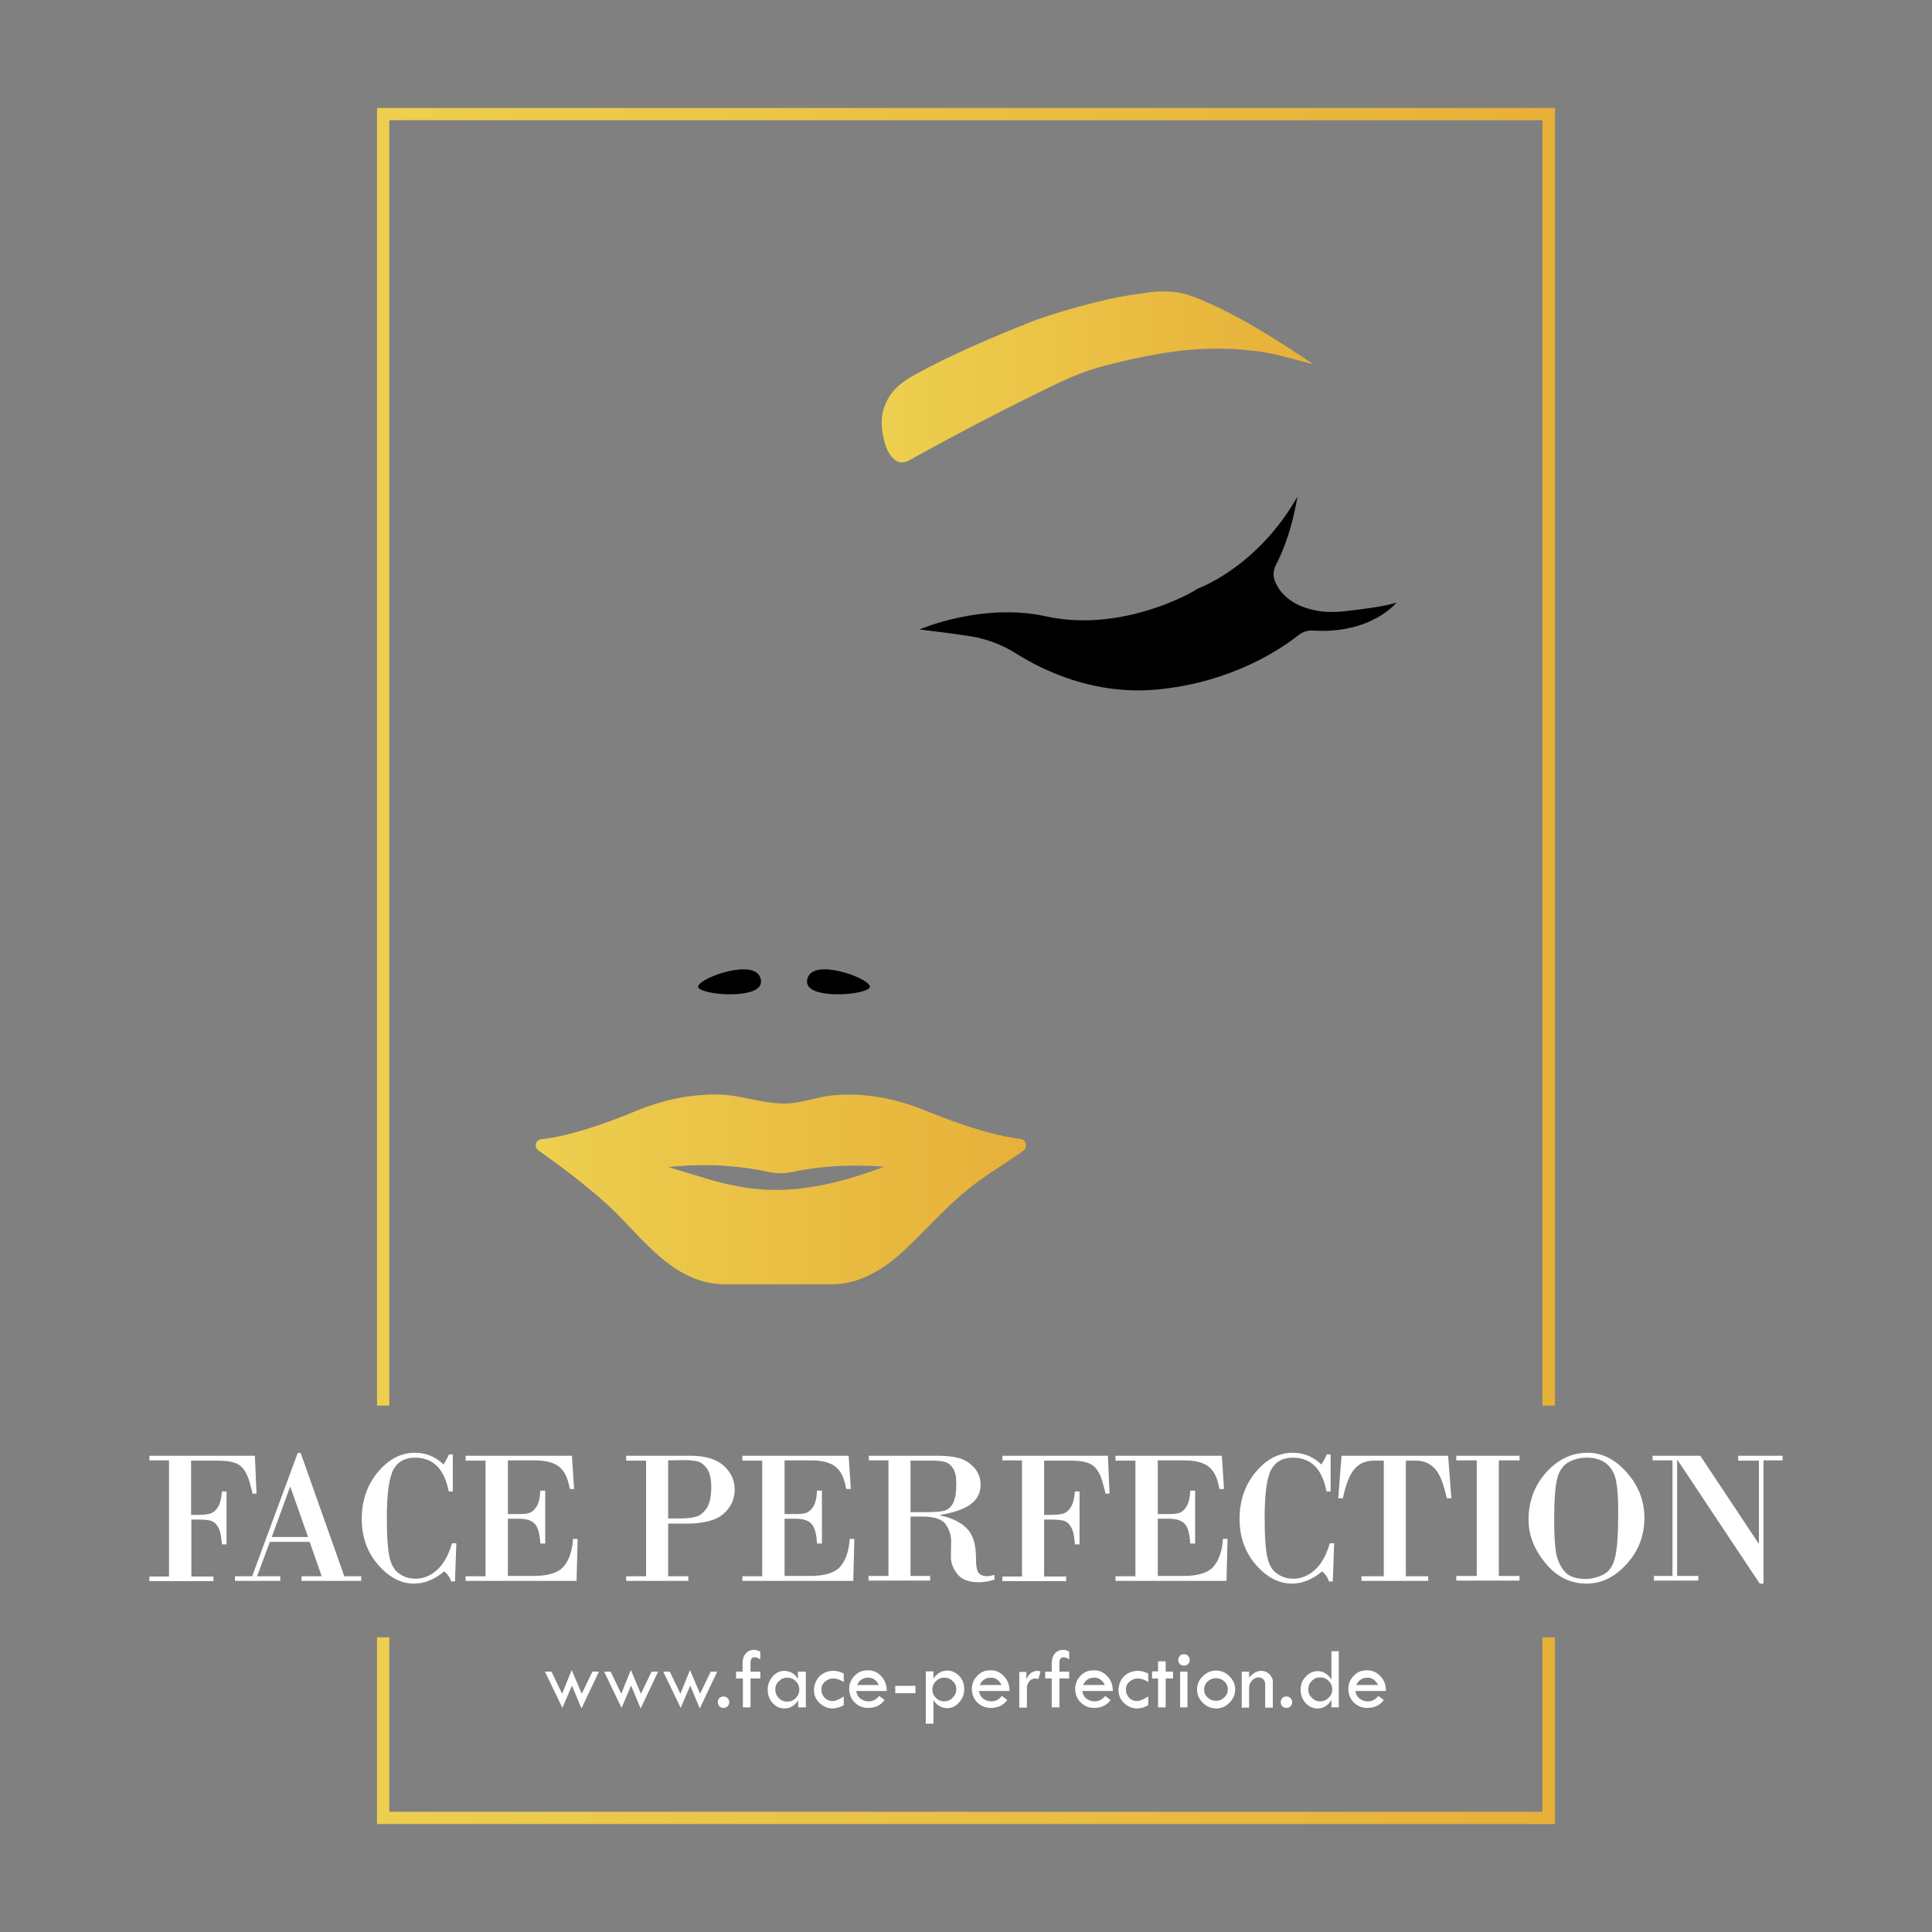 <?xml version="1.0" encoding="utf-8"?>
<!-- Generator: Adobe Illustrator 25.1.0, SVG Export Plug-In . SVG Version: 6.00 Build 0)  -->
<svg version="1.1" id="Layer_1" xmlns="http://www.w3.org/2000/svg" xmlns:xlink="http://www.w3.org/1999/xlink" x="0px" y="0px"
	 viewBox="0 0 708.7 708.7" style="enable-background:new 0 0 708.7 708.7;" xml:space="preserve">
<rect x="0" y="0" width="708.7" height="708.7" fill="#808080" stroke="none"/>
<style type="text/css">
	.st0{fill:#FFFFFF;}
	.st1{fill:url(#SVGID_2_);}
	.st2{fill:url(#SVGID_3_);}
	.st3{fill:url(#SVGID_5_);}
	.st4{fill:url(#SVGID_6_);}
</style>
<g>
	<g>
		<path class="st0" d="M62,578.1v-42.4h-7.2V534h38.7l0.6,13.9h-1.5c0-0.4-0.4-2-1.2-4.7c-0.8-2.7-2-4.6-3.5-5.7
			c-1.5-1.1-4.1-1.7-7.8-1.7h-10v19.9H72c2,0,3.6-0.1,4.8-0.4s2.2-1,3-2.3c0.9-1.3,1.4-3.2,1.6-5.9h1.7v19.4h-1.7
			c-0.2-2.9-0.6-5-1.4-6.3c-0.7-1.3-1.7-2.1-2.8-2.4c-1.1-0.3-2.9-0.4-5.1-0.4h-1.9v20.9h8.1v1.7H54.8v-1.7H62V578.1z"/>
		<path class="st0" d="M113.6,565.6H99l-4.7,12.6h8.5v1.7H86.2v-1.7h6.3l16.7-45.2h1.1l16,45.2h6.2v1.7h-21.9v-1.7h7.4L113.6,565.6z
			 M99.7,563.8H113l-6.5-18.4h-0.1L99.7,563.8z"/>
		<path class="st0" d="M166.1,533.5v13.6h-1.5c-1.6-8.3-5.7-12.4-12.4-12.4c-3.6,0-6.2,1.4-7.8,4.2s-2.5,8.7-2.5,17.7
			c0,7.4,0.4,12.5,1.1,15.1c0.7,2.7,1.9,4.6,3.7,5.7c1.7,1.2,3.7,1.7,5.8,1.7c2.7,0,5.3-1,7.7-3.1s4.3-5.4,5.6-9.9h1.6l-0.5,14h-1.4
			c-0.5-1.5-1.3-2.7-2.5-3.7c-3.6,3-7.3,4.5-11.1,4.5c-4.8,0-9.2-2.3-13.2-6.9c-4-4.6-6-10.2-6-16.8c0-6.8,2-12.5,5.9-17.2
			s8.5-7.1,13.6-7.1c4,0,7.5,1.4,10.5,4.3c0.9-1.4,1.6-2.7,2-3.7L166.1,533.5L166.1,533.5z"/>
		<path class="st0" d="M186.3,535.7v19.7h4.1c1.5,0,2.7-0.1,3.7-0.4c1-0.3,1.9-1.1,2.7-2.3c0.8-1.3,1.3-3.2,1.4-5.9h1.8v19.4h-1.8
			c-0.2-3.7-0.9-6.1-2.1-7.3c-1.2-1.2-3.1-1.8-5.7-1.8h-4.1v21h9.3c5.3,0,9-1.1,11-3.3s3.3-5.6,3.6-10.3h1.7l-0.4,15.4h-40.7v-1.7
			h7.3v-42.4h-7.3V534h39l0.8,12.2H209c-0.6-3.7-1.8-6.4-3.7-8c-1.8-1.6-4.9-2.5-9.2-2.5H186.3z"/>
		<path class="st0" d="M245.1,558.9v19.3h7.4v1.7h-22.8v-1.7h7.3v-42.4h-7.3V534h23.6c5.3,0,9.4,1.2,12.1,3.6
			c2.7,2.4,4.1,5.3,4.1,8.8c0,3.6-1.4,6.5-4.1,8.9s-7.3,3.6-13.6,3.6L245.1,558.9L245.1,558.9z M245.1,535.7V557h4.4
			c2.3,0,4.2-0.2,5.7-0.6c1.5-0.4,2.8-1.4,4-3.1c1.1-1.7,1.7-4.2,1.7-7.7c0-3.1-0.5-5.3-1.5-6.8c-1-1.4-2.1-2.3-3.4-2.7
			c-1.3-0.3-3-0.5-4.9-0.5L245.1,535.7L245.1,535.7z"/>
		<path class="st0" d="M287.8,535.7v19.7h4.1c1.5,0,2.7-0.1,3.7-0.4c1-0.3,1.9-1.1,2.7-2.3c0.8-1.3,1.3-3.2,1.4-5.9h1.8v19.4h-1.8
			c-0.2-3.7-0.9-6.1-2.1-7.3s-3.1-1.8-5.7-1.8h-4.1v21h9.3c5.3,0,9-1.1,11-3.3s3.3-5.6,3.6-10.3h1.7l-0.4,15.4h-40.7v-1.7h7.3v-42.4
			h-7.3V534h39l0.8,12.2h-1.7c-0.6-3.7-1.8-6.4-3.7-8c-1.8-1.6-4.9-2.5-9.2-2.5H287.8z"/>
		<path class="st0" d="M325.9,578.1v-42.4h-7.2V534h25.1c3.3,0,6,0.3,8.1,0.9c2.1,0.6,3.9,1.8,5.5,3.5c1.5,1.8,2.3,3.8,2.3,6.2
			c0,2.9-1.1,5.2-3.4,7c-2.2,1.8-6,3.2-11.4,4.1v0.2c3.8,0.8,7,2.2,9.4,4.4s3.7,5.8,3.7,11c0,3,0.3,4.9,1,5.7s1.7,1.2,2.9,1.2
			c0.8,0,1.8-0.2,2.9-0.5v1.7c-2,0.7-3.9,1-5.7,1c-3.8,0-6.4-1-8-3.1s-2.3-4.1-2.3-6.2l0.1-5.8c0-2-0.6-4-1.9-6s-4.2-3-8.8-3H334
			v21.8h7.2v1.7h-22.6v-1.7L325.9,578.1L325.9,578.1z M334,535.7v19h6.2c2.6,0,4.7-0.2,6.1-0.5c1.4-0.4,2.5-1.3,3.3-2.8
			s1.2-3.9,1.2-7.1c0-2.7-0.4-4.6-1.3-5.8c-0.8-1.2-1.9-2-3.1-2.3s-2.8-0.4-4.7-0.4H334V535.7z"/>
		<path class="st0" d="M374.9,578.1v-42.4h-7.2V534h38.7l0.6,13.9h-1.5c0-0.4-0.4-2-1.2-4.7c-0.8-2.7-2-4.6-3.5-5.7
			c-1.5-1.1-4.1-1.7-7.8-1.7h-10v19.9h1.9c2,0,3.6-0.1,4.8-0.4c1.2-0.3,2.2-1,3-2.3c0.9-1.3,1.4-3.2,1.6-5.9h1.7v19.4h-1.7
			c-0.2-2.9-0.6-5-1.4-6.3c-0.7-1.3-1.7-2.1-2.8-2.4c-1.1-0.3-2.9-0.4-5.1-0.4h-2v20.9h8.1v1.7h-23.4v-1.7h7.2V578.1z"/>
		<path class="st0" d="M424.7,535.7v19.7h4.1c1.5,0,2.7-0.1,3.7-0.4c1-0.3,1.9-1.1,2.7-2.3c0.8-1.3,1.3-3.2,1.4-5.9h1.8v19.4h-1.8
			c-0.2-3.7-0.9-6.1-2.1-7.3s-3.1-1.8-5.7-1.8h-4.1v21h9.3c5.3,0,9-1.1,11-3.3s3.3-5.6,3.6-10.3h1.7l-0.4,15.4h-40.7v-1.7h7.3v-42.4
			h-7.3V534h39l0.8,12.2h-1.7c-0.6-3.7-1.8-6.4-3.7-8c-1.8-1.6-4.9-2.5-9.2-2.5H424.7z"/>
		<path class="st0" d="M488.1,533.5v13.6h-1.5c-1.6-8.3-5.7-12.4-12.4-12.4c-3.6,0-6.2,1.4-7.8,4.2c-1.6,2.8-2.5,8.7-2.5,17.7
			c0,7.4,0.4,12.5,1.1,15.1c0.7,2.7,1.9,4.6,3.7,5.7c1.7,1.2,3.7,1.7,5.8,1.7c2.7,0,5.3-1,7.7-3.1s4.3-5.4,5.6-9.9h1.6l-0.5,14h-1.4
			c-0.5-1.5-1.3-2.7-2.5-3.7c-3.6,3-7.3,4.5-11.1,4.5c-4.8,0-9.2-2.3-13.2-6.9c-4-4.6-6-10.2-6-16.8c0-6.8,2-12.5,5.9-17.2
			s8.5-7.1,13.6-7.1c4,0,7.5,1.4,10.5,4.3c0.9-1.4,1.6-2.7,2-3.7L488.1,533.5L488.1,533.5z"/>
		<path class="st0" d="M492.1,534h39.1l1.2,15.6h-1.7c-1.1-5.2-2.5-8.8-4.3-10.8s-4.1-3-7-3h-3.7v42.4h8.2v1.7h-24.5v-1.7h8.2v-42.4
			h-3.7c-2.9,0-5.2,1-7,3s-3.2,5.6-4.3,10.8h-1.7L492.1,534z"/>
		<path class="st0" d="M541.7,578.1v-42.4h-7.5V534h23.2v1.7h-7.6v42.4h7.6v1.7h-23.2v-1.7L541.7,578.1L541.7,578.1z"/>
		<path class="st0" d="M582,580.9c-5.9,0-11-2.5-15.1-7.5s-6.2-10.3-6.2-15.9c0-6.8,2.2-12.6,6.5-17.4c4.3-4.8,9.4-7.2,15.1-7.2
			c5.4,0,10.2,2.4,14.5,7.3c4.3,4.9,6.4,10.4,6.4,16.6c0,6.4-2.1,12-6.4,16.8S587.6,580.9,582,580.9z M582.1,534.7
			c-2.5,0-4.8,0.6-6.8,1.7c-2,1.2-3.4,3.2-4.1,6c-0.7,2.9-1.1,7.8-1.1,14.9c0,4.9,0.2,8.8,0.6,11.7c0.4,2.9,1.5,5.3,3.1,7.3
			s4.3,2.9,7.9,2.9c2.2,0,4.4-0.6,6.6-1.7c2.2-1.2,3.6-3.4,4.3-6.9c0.7-3.4,1-8.6,1-15.7c0-6.4-0.4-10.8-1.2-13.3
			c-0.8-2.4-2.2-4.2-4-5.3C586.7,535.2,584.6,534.7,582.1,534.7z"/>
		<path class="st0" d="M646.9,535.7v45.2h-1.4l-30.2-45.4h-0.1v42.6h7.8v1.7h-16.3v-1.7h6.8v-42.4h-7.3V534h17.5l21.4,32.2h0.1
			v-30.4h-7.6V534h16.3v1.7H646.9z"/>
	</g>
	<g>
		<path d="M337.3,230.9c0,0,23-10,46.4-4.8c30.1,6.6,58.3-11.5,55.2-10c0,0,22.1-7.6,37-33.9c0,0-1.9,13.7-7.9,25.1
			c-0.9,1.8-1.1,3.8-0.4,5.7c1.4,3.6,5.1,9.1,15.4,11c3.2,0.6,6.4,0.6,9.6,0.3c5.6-0.6,16-1.9,19.7-3.3c0,0-9.2,11.7-30.8,10.3
			c-1.9-0.1-3.7,0.5-5.2,1.7c-6.1,4.8-24,17.2-51.5,19.9c-23.3,2.3-42.3-7-52.1-13.2c-5.7-3.6-12.1-5.8-18.7-6.6
			C348.9,232.3,342.8,231.6,337.3,230.9"/>
		<path d="M256.1,362c-0.3-2.8,17.8-9.7,22.1-4.6c0.8,1,1.3,2.6,0.7,3.9C276.5,366.7,256.4,364.8,256.1,362"/>
		<path d="M319.1,362c0.3-2.8-17.8-9.7-22.1-4.6c-0.8,1-1.3,2.6-0.7,3.9C298.7,366.7,318.7,364.8,319.1,362"/>
		<g>
			<g>
				
					<linearGradient id="SVGID_2_" gradientUnits="userSpaceOnUse" x1="323.418" y1="570.396" x2="481.8" y2="570.396" gradientTransform="matrix(1 0 0 -1 0 708.693)">
					<stop  offset="0" style="stop-color:#EDCF4F"/>
					<stop  offset="0.999" style="stop-color:#E7B039"/>
				</linearGradient>
				<path id="SVGID_1_" class="st1" d="M413.6,108.4c-7.5,1.1-26.2,6-36,9.9c-14,5.6-27.9,11.5-40.8,18.5c-3,1.6-6,3.4-8.4,5.9
					c-3.6,3.7-5.4,9-4.9,14.1c0.5,5,2.2,12.1,7.1,12.9l2.1-0.4c16.2-9,32.6-17.6,49.3-25.8c5.5-2.7,11-5.4,16.8-7.4
					c5.3-1.8,10.7-3.1,16.2-4.3c14.5-3.2,27.8-5,44.2-3.2c7.7,0.8,12,2.4,22.6,5c-12.7-8.4-25.5-16.8-39.5-22.9
					c-3.4-1.5-6.9-2.9-10.6-3.5c-1.5-0.2-3-0.3-4.5-0.3C422.8,106.8,418.2,107.8,413.6,108.4"/>
			</g>
		</g>
		<g>
			<g>
				
					<linearGradient id="SVGID_3_" gradientUnits="userSpaceOnUse" x1="196.518" y1="272.393" x2="376.359" y2="272.393" gradientTransform="matrix(1 0 0 -1 0 708.693)">
					<stop  offset="0" style="stop-color:#EDCF4F"/>
					<stop  offset="0.999" style="stop-color:#E7B039"/>
				</linearGradient>
				<path id="SVGID_4_" class="st2" d="M245.2,428.1c12.3-1.3,24.9-0.8,36.7,1.8c2.9,0.6,5.9,0.6,8.8,0c6-1.3,17.8-3.2,33.6-1.9
					c-16.5,6.2-29,8.5-39.6,8.5l0,0C269.9,436.5,258.7,432.1,245.2,428.1 M233.4,407.5c-17.9,7.4-28.8,9.8-34.9,10.4
					c-2,0.2-2.7,2.8-1.1,4c8.3,5.9,16.4,12,24,18.7c13.6,12,24.6,30.5,44.7,30.5h39c11,0,20.3-6.3,27.9-13.7
					c7.6-7.3,14.6-15.2,22.9-21.8c6.3-5,13-8.8,19.5-13.5c1.7-1.2,1-4.1-1-4.3c-6.1-0.7-17-3.1-34.9-10.4c-10.7-4.4-22.4-6.7-34-5.6
					c-4.1,0.4-8,1.6-12,2.4c-10.3,2.2-19.3-2.3-29.4-2.7c-0.8,0-1.7,0-2.5,0C251.8,401.6,242.2,403.8,233.4,407.5"/>
			</g>
		</g>
	</g>
	
		<linearGradient id="SVGID_5_" gradientUnits="userSpaceOnUse" x1="138.3" y1="431.093" x2="570.4" y2="431.093" gradientTransform="matrix(1 0 0 -1 0 708.693)">
		<stop  offset="0" style="stop-color:#EDCF4F"/>
		<stop  offset="0.999" style="stop-color:#E7B039"/>
	</linearGradient>
	<polygon class="st3" points="570.4,515.6 565.8,515.6 565.8,44.1 142.8,44.1 142.8,515.6 138.3,515.6 138.3,39.6 570.4,39.6 	"/>
	
		<linearGradient id="SVGID_6_" gradientUnits="userSpaceOnUse" x1="138.3" y1="73.843" x2="570.4" y2="73.843" gradientTransform="matrix(1 0 0 -1 0 708.693)">
		<stop  offset="0" style="stop-color:#EDCF4F"/>
		<stop  offset="0.999" style="stop-color:#E7B039"/>
	</linearGradient>
	<polygon class="st4" points="570.4,669.1 138.3,669.1 138.3,600.6 142.8,600.6 142.8,664.6 565.8,664.6 565.8,600.6 570.4,600.6 	
		"/>
	<g>
		<path class="st0" d="M209.7,612.6l3.7,8.7l3.9-8.1h2.4l-6.4,13.5l-3.5-8.4l-3.5,8.2l-6.4-13.3h2.4l3.9,8.1L209.7,612.6z"/>
		<path class="st0" d="M231.4,612.6l3.7,8.7l3.9-8.1h2.4l-6.4,13.5l-3.5-8.4l-3.5,8.2l-6.4-13.3h2.4l3.9,8.1L231.4,612.6z"/>
		<path class="st0" d="M253.1,612.6l3.7,8.7l3.9-8.1h2.4l-6.4,13.5l-3.5-8.4l-3.5,8.2l-6.4-13.3h2.4l3.9,8.1L253.1,612.6z"/>
		<path class="st0" d="M263.3,624.4c0-0.6,0.2-1.1,0.6-1.5s0.9-0.6,1.5-0.6s1.1,0.2,1.5,0.6c0.4,0.4,0.6,0.9,0.6,1.5
			s-0.2,1.1-0.6,1.5s-0.9,0.6-1.5,0.6s-1.1-0.2-1.5-0.6C263.6,625.5,263.3,625,263.3,624.4z"/>
		<path class="st0" d="M278.9,605.9v2.8c-0.8-0.5-1.5-0.8-2.1-0.8c-0.5,0-0.9,0.2-1.1,0.5c-0.3,0.4-0.4,0.9-0.4,1.5v3.3h3.6v2.5
			h-3.6v10.6h-2.8v-10.6H270v-2.5h2.4v-3.1c0-1.5,0.4-2.7,1.2-3.6c0.8-0.9,1.8-1.3,3.1-1.3C277.3,605.2,278,605.4,278.9,605.9z"/>
		<path class="st0" d="M292.8,613.2h2.8v13.1h-2.8v-2.6c-1.3,2-3,3-5,3c-1.7,0-3.2-0.7-4.4-2c-1.2-1.4-1.8-3-1.8-4.9
			c0-1.8,0.6-3.4,1.8-4.8c1.2-1.4,2.7-2.1,4.3-2.1c1,0,2,0.3,2.9,0.8c0.9,0.6,1.6,1.3,2.1,2.2v-2.7H292.8z M293.2,619.8
			c0-1.2-0.4-2.2-1.3-3.1c-0.9-0.9-1.9-1.3-3.1-1.3s-2.2,0.4-3.1,1.3c-0.9,0.8-1.3,1.8-1.3,3s0.4,2.3,1.3,3.2
			c0.8,0.9,1.9,1.3,3.1,1.3s2.2-0.4,3.1-1.3C292.8,622,293.2,621,293.2,619.8z"/>
		<path class="st0" d="M309.5,622.3v3.2c-1.4,0.8-2.8,1.2-4.1,1.2c-1.8,0-3.4-0.7-4.8-2c-1.4-1.4-2-2.9-2-4.7c0-2,0.7-3.7,2-5.1
			c1.4-1.3,3.1-2,5.1-2c1.2,0,2.5,0.3,3.8,1v3.1c-1.4-0.9-2.7-1.3-3.9-1.3c-1.1,0-2.1,0.4-3,1.2s-1.3,1.7-1.3,2.8
			c0,1.2,0.4,2.2,1.2,3.1c0.8,0.8,1.8,1.2,3,1.2C306.7,623.9,308,623.3,309.5,622.3z"/>
		<path class="st0" d="M325.3,620.3h-11.2c0.2,1.3,0.8,2.3,1.7,2.9c0.9,0.6,1.8,0.9,2.8,0.9c1.6,0,2.9-0.7,3.9-2l2,1.5
			c-1.5,2-3.5,2.9-6.1,2.9c-1.9,0-3.6-0.7-4.9-2s-2-3-2-5c0-1.9,0.7-3.5,2-4.8c1.3-1.4,2.9-2,4.9-2c1.9,0,3.5,0.7,4.8,2.1
			C324.6,616.3,325.3,618.1,325.3,620.3z M314.4,618.1h8c-0.9-1.8-2.2-2.7-3.9-2.7C316.6,615.4,315.2,616.3,314.4,618.1z"/>
		<path class="st0" d="M328.4,618.4h7.4v2.7h-7.4V618.4z"/>
		<path class="st0" d="M342.4,613.2v2.6c1.3-2,3-3,5.1-3c1.7,0,3.1,0.7,4.4,2c1.2,1.3,1.8,3,1.8,4.8c0,1.9-0.6,3.5-1.9,4.9
			c-1.2,1.4-2.7,2.1-4.4,2.1c-1,0-1.9-0.3-2.8-0.8s-1.6-1.2-2.2-2.2v8.7h-2.8v-19.2h2.8V613.2z M350.8,619.7c0-1.2-0.4-2.2-1.3-3
			c-0.9-0.9-1.9-1.3-3.1-1.3s-2.2,0.4-3.1,1.3c-0.9,0.9-1.3,1.9-1.3,3c0,1.2,0.4,2.2,1.3,3.1c0.9,0.9,1.9,1.3,3,1.3
			c1.2,0,2.3-0.4,3.1-1.3C350.3,621.9,350.8,620.9,350.8,619.7z"/>
		<path class="st0" d="M370.3,620.3h-11.2c0.2,1.3,0.8,2.3,1.7,2.9c0.9,0.6,1.8,0.9,2.8,0.9c1.6,0,2.9-0.7,3.9-2l2,1.5
			c-1.5,2-3.5,2.9-6.1,2.9c-1.9,0-3.6-0.7-4.9-2s-2-3-2-5c0-1.9,0.7-3.5,2-4.8c1.3-1.4,2.9-2,4.9-2c1.9,0,3.5,0.7,4.8,2.1
			C369.7,616.3,370.3,618.1,370.3,620.3z M359.4,618.1h8c-0.9-1.8-2.2-2.7-3.9-2.7C361.6,615.4,360.2,616.3,359.4,618.1z"/>
		<path class="st0" d="M376.5,613.2v2.7c0.6-1.1,1.2-1.9,1.8-2.3s1.4-0.7,2.3-0.7c0.3,0,0.6,0.1,1.1,0.2l-0.8,2.8
			c-0.5-0.1-0.9-0.2-1-0.2c-0.9,0-1.7,0.3-2.3,1s-0.9,1.5-0.9,2.4v7.3h-2.8v-13.1h2.6V613.2z"/>
		<path class="st0" d="M392.2,605.9v2.8c-0.8-0.5-1.5-0.8-2.1-0.8c-0.5,0-0.9,0.2-1.1,0.5c-0.3,0.4-0.4,0.9-0.4,1.5v3.3h3.6v2.5
			h-3.6v10.6h-2.8v-10.6h-2.4v-2.5h2.4v-3.1c0-1.5,0.4-2.7,1.2-3.6s1.8-1.3,3.1-1.3C390.7,605.2,391.4,605.4,392.2,605.9z"/>
		<path class="st0" d="M408.2,620.3H397c0.2,1.3,0.8,2.3,1.7,2.9c0.9,0.6,1.8,0.9,2.8,0.9c1.6,0,2.9-0.7,3.9-2l2,1.5
			c-1.5,2-3.5,2.9-6.1,2.9c-1.9,0-3.6-0.7-4.9-2s-2-3-2-5c0-1.9,0.7-3.5,2-4.8c1.3-1.4,2.9-2,4.9-2c1.9,0,3.5,0.7,4.8,2.1
			C407.6,616.3,408.2,618.1,408.2,620.3z M397.3,618.1h8c-0.9-1.8-2.2-2.7-3.9-2.7C399.5,615.4,398.1,616.3,397.3,618.1z"/>
		<path class="st0" d="M421.2,622.3v3.2c-1.4,0.8-2.8,1.2-4.1,1.2c-1.8,0-3.4-0.7-4.8-2c-1.4-1.4-2-2.9-2-4.7c0-2,0.7-3.7,2-5.1
			c1.4-1.3,3.1-2,5.1-2c1.2,0,2.5,0.3,3.8,1v3.1c-1.4-0.9-2.7-1.3-3.9-1.3c-1.1,0-2.1,0.4-3,1.2s-1.3,1.7-1.3,2.8
			c0,1.2,0.4,2.2,1.2,3.1c0.8,0.8,1.8,1.2,3,1.2C418.3,623.9,419.7,623.3,421.2,622.3z"/>
		<path class="st0" d="M424.8,609.4h2.8v3.8h2.7v2.5h-2.7v10.6h-2.8v-10.6h-2.2v-2.6h2.2V609.4z"/>
		<path class="st0" d="M432.2,608.9c0-0.6,0.2-1.1,0.6-1.5s0.9-0.6,1.5-0.6s1.1,0.2,1.5,0.6c0.4,0.4,0.6,0.9,0.6,1.5
			s-0.2,1.1-0.6,1.5s-0.9,0.6-1.5,0.6s-1.1-0.2-1.5-0.6C432.4,610,432.2,609.5,432.2,608.9z M432.9,613.2h2.7v13.1h-2.7V613.2z"/>
		<path class="st0" d="M439.1,619.7c0-1.8,0.7-3.4,2.1-4.8c1.4-1.4,3-2.1,4.9-2.1s3.5,0.7,4.9,2.1c1.4,1.4,2.1,3,2.1,4.8
			s-0.7,3.5-2.1,4.9s-3,2.1-4.8,2.1c-1.9,0-3.6-0.7-5-2.1C439.8,623.2,439.1,621.6,439.1,619.7z M450.4,619.7c0-1.1-0.4-2.1-1.3-2.9
			c-0.8-0.8-1.9-1.2-3-1.2c-1.2,0-2.2,0.4-3.1,1.2s-1.3,1.8-1.3,3c0,1.1,0.4,2.1,1.3,2.9c0.9,0.8,1.9,1.2,3.1,1.2
			c1.1,0,2.1-0.4,3-1.3C450,621.8,450.4,620.8,450.4,619.7z"/>
		<path class="st0" d="M455.5,626.3v-13.1h2.7v2.2c0.8-0.9,1.5-1.5,2.2-1.9s1.4-0.6,2.2-0.6c1.2,0,2.2,0.4,3,1.2s1.3,1.7,1.3,2.8
			v9.5h-2.8v-8.6c0-0.7-0.2-1.3-0.7-1.8s-1-0.7-1.8-0.7c-0.9,0-1.7,0.4-2.4,1.2c-0.7,0.8-1,1.7-1,2.8v7.1h-2.7V626.3z"/>
		<path class="st0" d="M469.8,624.4c0-0.6,0.2-1.1,0.6-1.5s0.9-0.6,1.5-0.6s1.1,0.2,1.5,0.6c0.4,0.4,0.6,0.9,0.6,1.5
			s-0.2,1.1-0.6,1.5s-0.9,0.6-1.5,0.6s-1.1-0.2-1.5-0.6C470,625.5,469.8,625,469.8,624.4z"/>
		<path class="st0" d="M488.4,605.7h2.7v20.6h-2.7v-2.7c-1.3,2.1-3,3.1-5.1,3.1c-1.7,0-3.2-0.7-4.4-2c-1.2-1.4-1.8-3-1.8-4.9
			s0.6-3.5,1.9-4.8c1.2-1.3,2.7-2,4.4-2c1,0,2,0.3,2.9,0.9c0.9,0.6,1.6,1.3,2.1,2.2V605.7z M488.7,619.7c0-1.2-0.4-2.2-1.3-3.1
			s-1.9-1.3-3.1-1.3s-2.3,0.4-3.1,1.3c-0.9,0.8-1.3,1.9-1.3,3.1c0,1.2,0.4,2.2,1.3,3.1c0.9,0.9,1.9,1.3,3,1.3c1.2,0,2.3-0.4,3.1-1.3
			C488.3,622,488.7,620.9,488.7,619.7z"/>
		<path class="st0" d="M508.4,620.3h-11.2c0.2,1.3,0.8,2.3,1.7,2.9c0.9,0.6,1.8,0.9,2.8,0.9c1.6,0,2.9-0.7,3.9-2l2,1.5
			c-1.5,2-3.5,2.9-6.1,2.9c-1.9,0-3.6-0.7-4.9-2s-2-3-2-5c0-1.9,0.7-3.5,2-4.8c1.3-1.4,2.9-2,4.9-2c1.9,0,3.5,0.7,4.8,2.1
			C507.8,616.3,508.4,618.1,508.4,620.3z M497.5,618.1h8c-0.9-1.8-2.2-2.7-3.9-2.7C499.7,615.4,498.4,616.3,497.5,618.1z"/>
	</g>
</g>
</svg>
